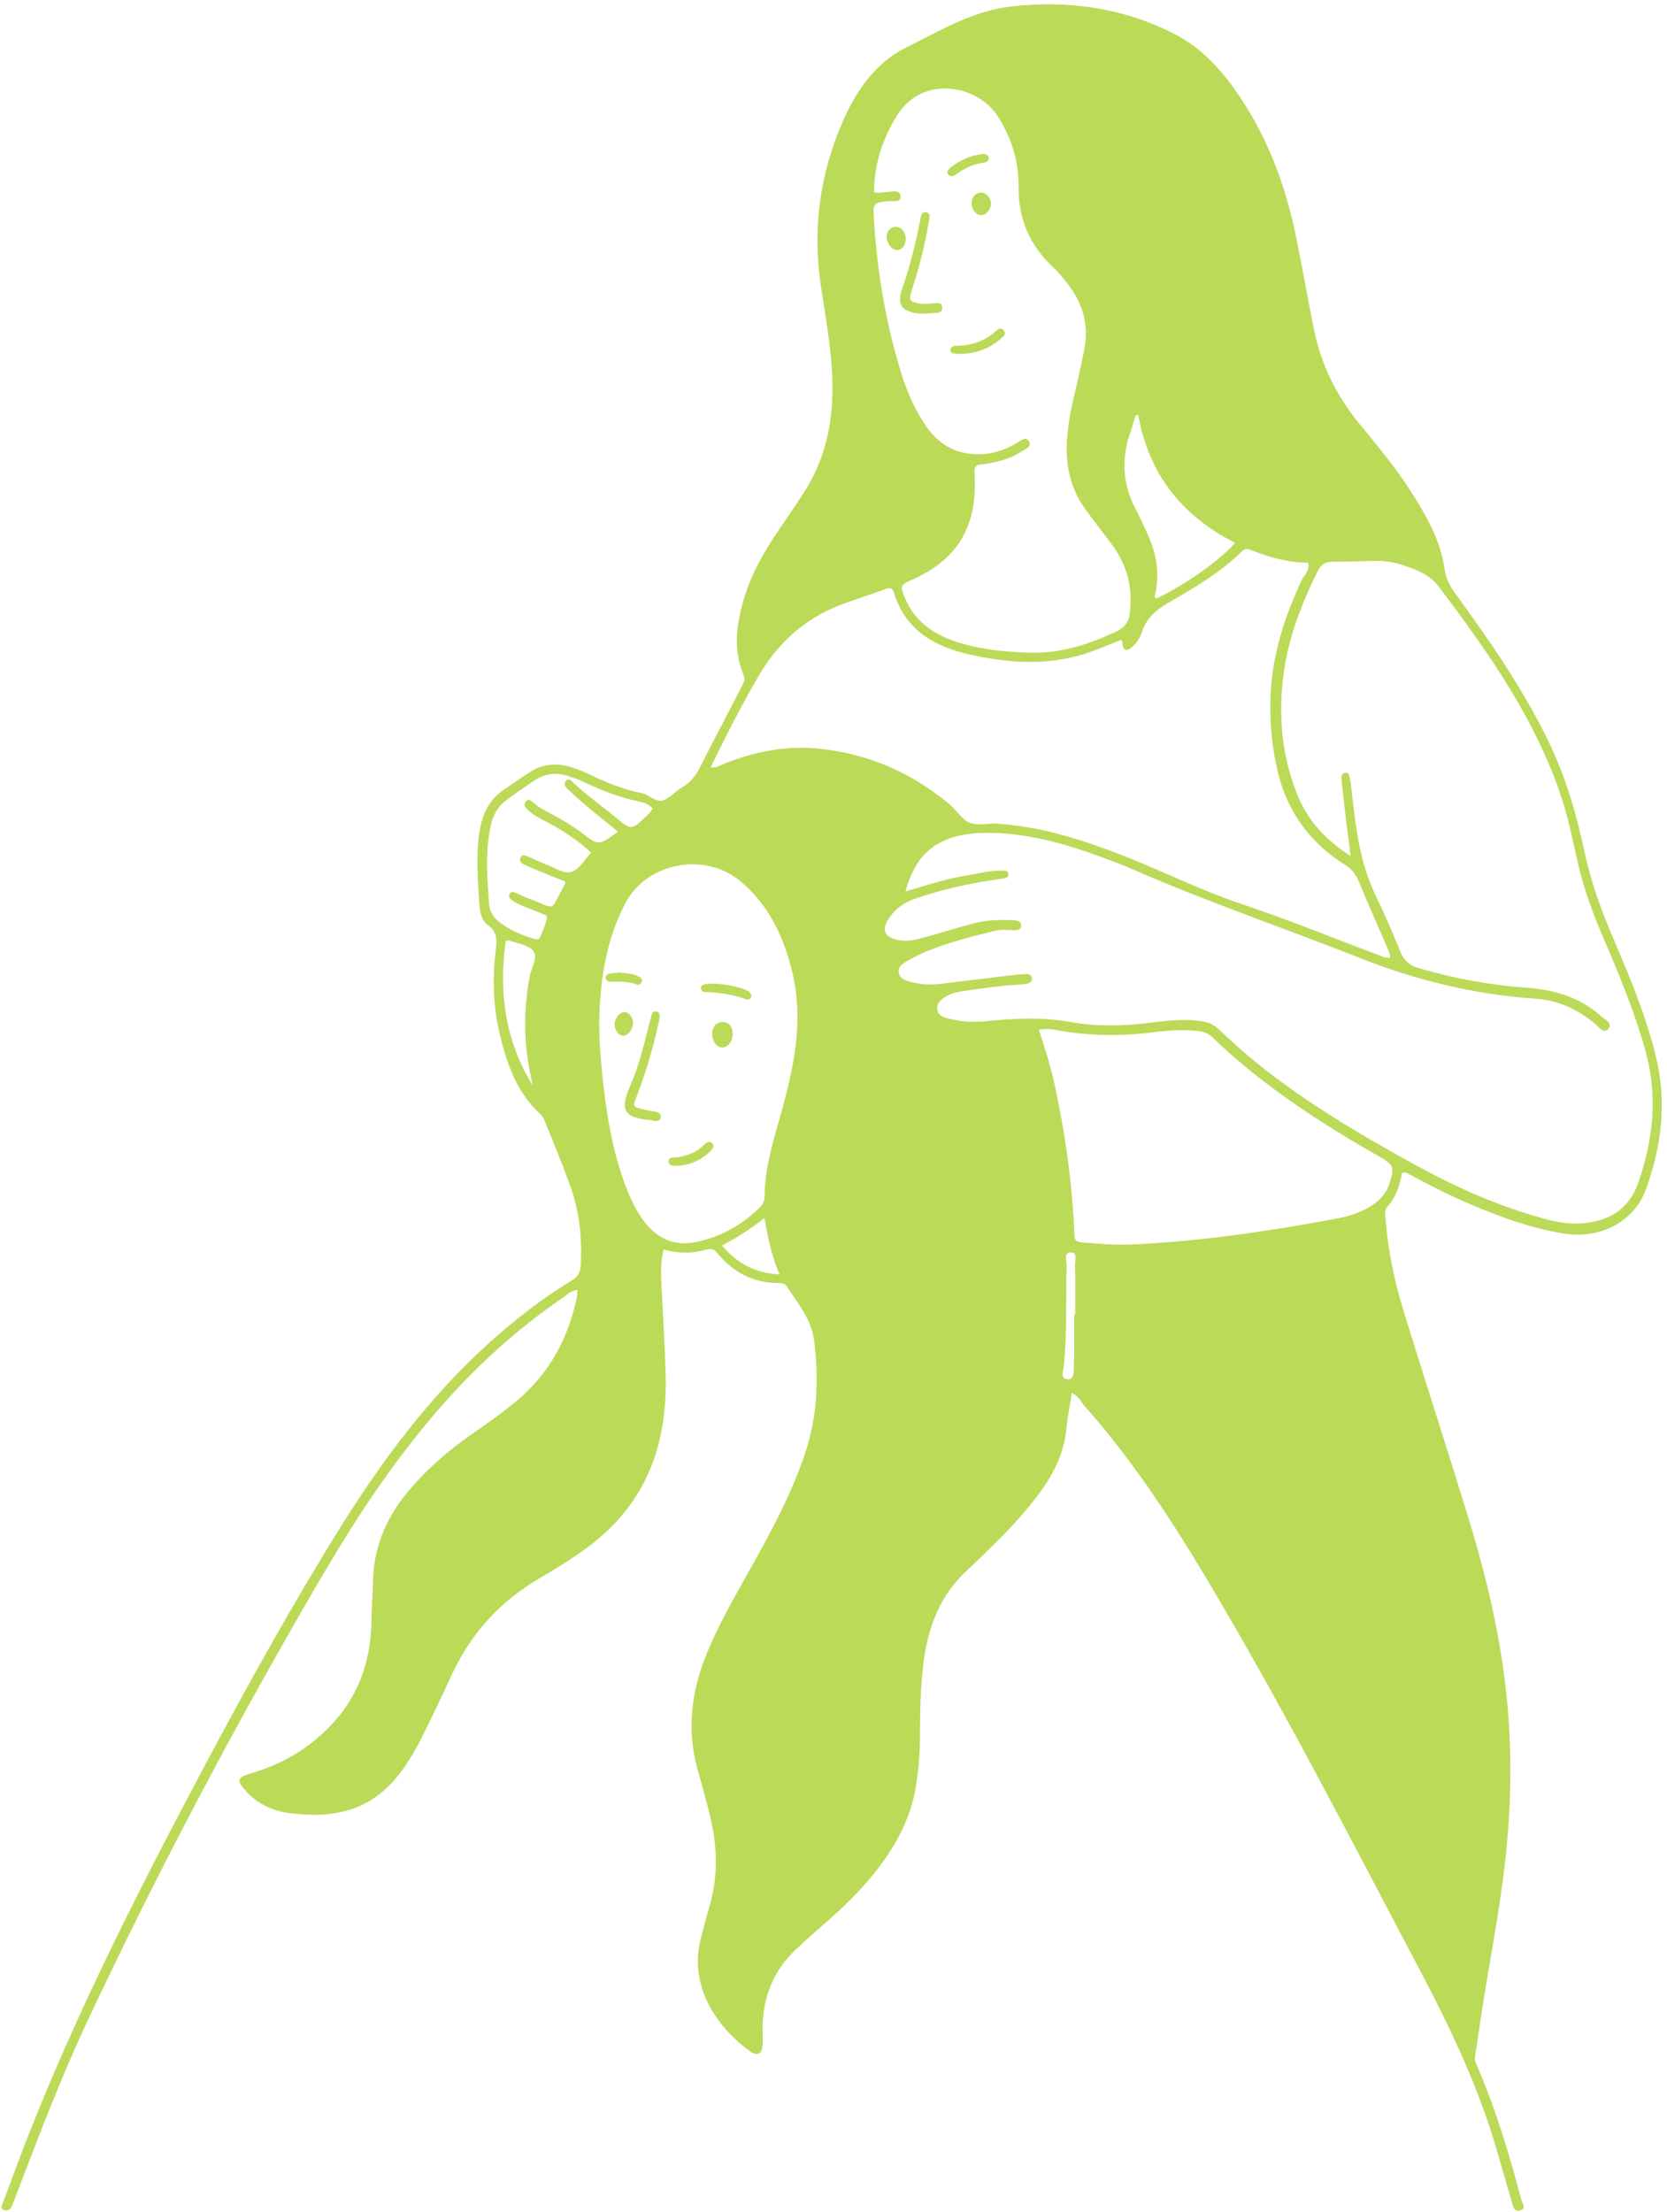 <?xml version="1.0" encoding="UTF-8" standalone="no"?><svg xmlns="http://www.w3.org/2000/svg" xmlns:xlink="http://www.w3.org/1999/xlink" fill="#bbda57" height="843.2" preserveAspectRatio="xMidYMid meet" version="1" viewBox="498.7 316.3 635.5 843.2" width="635.5" zoomAndPan="magnify"><g id="change1_1"><path d="M907.3,847.2c-0.7,4.7-1.6,8.9-2,13.2c-0.9,10.2-5.4,18.7-11.5,26.6c-5.1,6.6-10.8,12.8-16.8,18.6c-3,2.9-5.9,5.9-9,8.7 c-11.1,9.9-15.8,22.7-17.4,37.1c-1,9-1.2,18.1-1.2,27.2c0,6-0.5,12-1.4,17.9c-1.5,10.1-5.6,19.1-11.3,27.5 c-6.2,9.1-13.8,16.9-22,24.1c-4.2,3.7-8.5,7.4-12.6,11.3c-8.7,8.2-12.7,18.4-12.7,30.3c0,2.2,0.2,4.4,0,6.5c-0.3,3-2.1,3.9-4.5,2.2 c-11.1-7.8-24.5-23.9-18.8-44.1c0.9-3.3,1.7-6.7,2.7-10c3.8-12.2,3.5-24.3,0.4-36.6c-1.3-5.1-2.6-10.2-4.1-15.2 c-4.5-14.9-3.3-29.4,2.2-43.8c4.7-12.1,11.2-23.2,17.5-34.5c7.8-13.9,15.4-28,20.6-43.2c4.9-14.4,5.6-29.1,3.6-44.1 c-1.1-8-6.2-13.8-10.3-20.2c-0.8-1.3-2.1-1.3-3.4-1.3c-9.5-0.1-17.2-4.2-23.1-11.4c-1.2-1.5-2.4-1.9-4.2-1.4 c-5.3,1.6-10.7,1.6-16.3,0c-1.1,4.1-1.1,8.2-0.9,12.4c0.6,11.1,1.2,22.1,1.6,33.2c0.3,7.8,0,15.6-1.5,23.3 c-3.5,19-13.4,33.9-29,45.2c-5.4,3.9-11.2,7.5-17,10.9c-15.8,9.1-27.3,22-34.7,38.6c-3.3,7.3-6.8,14.5-10.3,21.6 c-1.6,3.3-3.4,6.4-5.3,9.5c-9.8,15.5-22.7,23.2-45.7,20.1c-6.4-0.9-11.8-3.4-16.2-8.1c-4-4.3-3.7-5.5,1.9-7.1 c7.2-2.1,13.9-5.2,20.1-9.5c16.8-11.9,25.4-28,25.6-48.6c0.1-5.1,0.5-10.2,0.6-15.2c0.3-13.7,5.7-25.4,14.6-35.5 c6.8-7.9,14.7-14.6,23.2-20.5c6.1-4.3,12.2-8.5,17.9-13.4c11.9-10.3,18.8-23.4,22-38.6c0.2-0.9,0.1-1.8,0.2-2.9 c-2.3,0.2-3.8,1.7-5.3,2.8c-23.2,15.8-42.8,35.4-59.8,57.7C638.6,888,626,909,613.8,930.3c-29.2,50.7-56.4,102.5-81.3,155.4 c-10.3,21.9-18.9,44.4-27.5,67c-0.6,1.5-1.2,3-1.8,4.6c-0.6,1.4-1.8,1.9-3.1,1.4c-1.4-0.6-0.6-1.8-0.3-2.8c1-2.7,2.1-5.4,3.1-8.2 c20-54.7,46.3-106.5,73.6-157.9c16.4-30.8,33.3-61.3,51.7-90.9c16.2-26,34.4-50.4,57.3-71c9.6-8.6,19.8-16.6,30.9-23.3 c2.5-1.5,3.5-3.1,3.7-6c0.6-10.7-0.6-21.1-4.3-31.1c-2.9-8-6.2-15.9-9.4-23.8c-0.4-1-0.9-2-1.7-2.7c-9-8.3-12.8-19.2-15.5-30.6 c-2.5-10.5-2.8-21.2-1.5-31.9c0.5-3.7,0.6-7-3-9.6c-2.2-1.6-3-4.4-3.2-7.3c-0.6-9.4-1.5-18.8,0-28.2c1.1-6.9,3.7-12.5,9.6-16.3 c3.3-2.2,6.6-4.6,10-6.7c4.8-3,9.9-3.3,15.2-1.7c1.9,0.6,3.8,1.2,5.6,2.1c6.9,3.3,13.9,6.4,21.4,7.8c3,0.6,5.4,3.8,8.4,2.7 c2.6-1,4.6-3.5,7.1-4.9c3.1-1.8,5.1-4.4,6.7-7.5c5.2-10.4,10.7-20.6,16-31c0.8-1.5,1.4-2.7,0.6-4.5c-4-9.6-2.6-19.3,0.2-28.8 c2.8-9.7,7.9-18.3,13.5-26.6c3.3-4.8,6.6-9.6,9.7-14.5c8.3-13,11-27.4,10.5-42.7c-0.4-11.8-2.5-23.5-4.3-35.1 c-3.3-21.8-0.6-42.7,8.2-62.9c5.2-11.9,12.5-22.6,24.3-28.4c12.7-6.3,25.2-13.9,39.8-15.6c21.8-2.5,42.8,0.4,62.5,10.5 c9.4,4.8,16.6,12.3,22.7,20.8c12.6,17.6,19.9,37.4,24,58.5c2.2,11,4.2,22.1,6.4,33.2c2.7,13.4,8.6,25.4,17.3,36 c6.8,8.3,13.7,16.5,19.5,25.6c5.9,9.2,11.4,18.7,13,29.7c0.5,3.7,2,6.6,4.2,9.6c12.8,17.5,25,35.2,34.7,54.7 c6.9,13.9,11.3,28.7,14.5,43.8c2.4,11.4,6.4,22.3,11,33c6.2,14.5,12.3,29.1,16.1,44.5c4.3,17.4,2.3,34.3-3.7,50.9 c-4.5,12.4-17.5,19.2-31.4,16.9c-12.3-2-23.9-6.2-35.2-11c-8-3.4-15.8-7.3-23.5-11.5c-0.8-0.4-1.5-1-2.9-0.6 c-0.9,4.6-2.2,9.2-5.7,13c-1.3,1.4-0.6,3.5-0.5,5.3c0.9,12.2,3.6,24.1,7.2,35.7c7.8,25.3,16,50.5,23.8,75.9 c6.4,20.7,11.6,41.6,14.3,63.1c2.6,20.4,2.8,40.9,1,61.4c-1.9,21.9-6.3,43.5-9.7,65.2c-0.9,5.7-1.6,11.5-2.6,17.2 c-0.3,1.6,0.5,2.8,1,4.1c7.1,16.4,12.1,33.4,16.7,50.6c0.3,1.3,2.2,3.3-0.6,4c-2.3,0.6-2.6-1.6-3-3c-2.7-9-5.1-18.2-8-27.2 c-6.9-21.3-16.6-41.5-27-61.2c-26.6-50.4-52.6-101.2-81.9-150.2c-13.8-23.1-28.6-45.5-46.6-65.7 C910.7,850.1,909.7,848.5,907.3,847.2z M1013.6,642.6c-0.9-6.8-1.6-12.5-2.3-18.3c-0.4-3.6-0.8-7.2-1.2-10.8 c-0.1-1.1,0-2.4,1.3-2.6c1.5-0.3,1.7,0.9,1.9,2c0.3,2,0.6,4,0.8,5.9c1.5,13.4,3.1,26.7,9.1,39c3.4,7,6.5,14.2,9.4,21.4 c1.4,3.3,3.4,5.1,6.9,6.1c13.5,4,27.2,6.5,41.2,7.5c10.6,0.8,20.4,3.6,28.4,10.9c1.4,1.3,4.7,2.6,2.6,4.9c-1.7,1.9-3.5-0.9-4.9-2 c-6.6-5.6-14.1-9-22.7-9.6c-22.8-1.6-44.8-6.8-66.1-15.2c-28.8-11.4-58.3-21.4-86.7-33.8c-5-2.2-10.1-4.1-15.2-5.9 c-12.5-4.5-25.3-7.9-38.7-8.3c-6.4-0.2-12.7,0.3-18.7,2.9c-8.2,3.6-12.3,10.4-14.8,19.4c8.8-2.6,16.5-5.1,24.6-6.3 c4.3-0.7,8.5-1.9,12.9-1.6c0.7,0,1.5,0.1,1.7,1c0.2,1.1-0.4,1.7-1.4,1.9c-0.9,0.2-1.8,0.2-2.7,0.4c-10.6,1.5-21.1,3.8-31.2,7.3 c-4.1,1.4-7.5,3.6-10,7.2c-3.3,4.7-2,7.7,3.7,8.7c3.3,0.6,6.5-0.2,9.7-1.1c5.9-1.6,11.8-3.5,17.8-5.1c5.3-1.5,10.7-1.7,16.2-1.4 c1.3,0.1,2.8,0.3,2.8,2c0,1.7-1.5,1.8-2.8,1.8c-2.4-0.1-4.7-0.4-7.1,0.2c-8.8,2.1-17.6,4.4-26.1,7.8c-2.5,1-4.9,2.3-7.3,3.6 c-1.7,1-3.8,2.3-3.4,4.5c0.4,2.5,2.8,3.1,4.9,3.7c3.7,0.9,7.5,1.1,11.4,0.6c9-1.1,18-2.2,27-3.3c1.6-0.2,3.3-0.3,4.9-0.4 c1.2-0.1,2.4,0.2,2.6,1.5c0.2,1.7-1.2,2-2.5,2.3c-0.7,0.1-1.4,0.1-2.2,0.2c-7.3,0.4-14.4,1.5-21.6,2.5c-1.8,0.3-3.6,0.6-5.2,1.4 c-2.2,1.1-4.9,2.5-4.6,5.5c0.3,2.9,3.2,3.3,5.4,3.8c4.6,1.1,9.3,1.2,14.1,0.7c10.5-1.1,21-1.5,31.5,0.4c9.9,1.8,19.9,1.5,29.9,0.3 c6.6-0.8,13.3-1.7,20.1-0.6c2.7,0.5,4.7,1.4,6.6,3.3c7.2,6.9,14.8,13.4,22.9,19.3c16.2,12,33.6,22.2,51.3,31.9 c14.3,7.9,29.2,14.7,44.9,19.4c6.3,1.9,12.6,3.7,19.3,3.1c10.1-0.8,17.7-5.4,21.2-15.3c5.8-16.6,7.6-33.5,2.7-50.8 c-4.2-14.9-10.1-29.1-16.2-43.3c-3.7-8.7-7-17.5-9.2-26.8c-2-8.5-3.6-17.1-6.3-25.4c-9.9-30.4-28.1-56-47-81.1 c-3.5-4.6-8.6-6.5-13.8-8.2c-3.5-1.2-7.1-1.7-10.7-1.6c-5.3,0.1-10.5,0.4-15.8,0.3c-3,0-4.6,1.1-5.9,3.7 c-6.8,13.6-12,27.7-13.4,42.9c-1.3,13.7,0,27.2,4.9,40.2C996.3,628,1003.3,636,1013.6,642.6z M997.4,530.8c-7.6,0-14.9-2.1-22-4.9 c-1.4-0.6-2.3-0.4-3.4,0.7c-8.1,8-17.9,13.7-27.6,19.3c-4.7,2.7-8.6,5.8-10.3,11.2c-0.8,2.4-2.2,4.6-4.3,6.2 c-1.4,1.2-2.7,1.1-3.1-1c-0.1-0.7,0-1.5-0.6-2.1c-5.7,2.2-11.3,4.8-17.3,6.3c-13.4,3.4-26.7,2.3-40-0.6c-13.6-3-24.9-9.2-29.3-23.7 c-0.6-2-1.8-1.9-3.4-1.3c-4.8,1.7-9.6,3.4-14.4,5c-14.5,5-25.6,14.2-33.4,27.4c-5.5,9.4-10.6,19-15.4,28.8 c-1.1,2.2-2.1,4.3-3.3,6.7c2.6,0.3,4.1-1,5.7-1.6c11.5-4.5,23.4-6.8,35.7-5.5c18.8,1.9,35.4,9.2,49.8,21.3c2.6,2.2,4.6,5.7,7.5,6.9 c2.9,1.2,6.8,0.3,10.2,0.3c0.5,0,1.1,0.1,1.6,0.2c14.1,1,27.4,4.9,40.6,9.7c17.6,6.4,34.2,15.1,51.9,21 c17.4,5.8,34.4,12.8,51.5,19.2c1.4,0.5,2.9,1.4,4.6,1c-0.1-1.9-1-3.3-1.6-4.8c-3.4-8-7-15.9-10.3-24c-1.1-2.8-2.7-4.9-5.3-6.5 c-13.2-8.3-21.9-20-25.6-35.2c-2.2-9.1-3.1-18.2-2.9-27.6c0.4-16.5,5.3-31.8,12.3-46.5C996.4,535.1,998,533.5,997.4,530.8z M831.9,389.5c1.9,0.7,3.3,0,4.7,0c2,0,5.2-1.2,5.4,1.6c0.2,2.6-3,1.7-4.8,1.9c-5.2,0.5-5.7,0.7-5.4,5.9c1.2,20.2,4.4,40,10.4,59.4 c2.3,7.5,5.4,14.6,10,21.1c5.2,7.2,12.2,10.5,21.1,10c4.8-0.3,9.2-1.9,13.3-4.4c1.4-0.8,3.2-2.4,4.3-0.6c1.3,2.2-1.2,3-2.6,3.9 c-3.4,2.2-7.1,3.6-11.1,4.3c-1.4,0.3-2.9,0.6-4.3,0.7c-2.1,0.1-2.9,1-2.7,3.1c0.1,1.1,0.1,2.2,0.1,3.3c0.5,18-7.2,30.1-23.5,37.4 c-5,2.2-5.1,2.4-2.9,7.6c3.9,9.1,11.5,13.8,20.5,16.6c8.7,2.7,17.8,3.5,26.9,3.8c11.8,0.3,22.5-3.1,33-8.1c3-1.4,4.7-3.4,5.1-7 c1.2-9.5-0.9-18-6.5-25.7c-3.5-4.8-7.3-9.5-10.8-14.4c-5.2-7.4-7.1-15.8-6.7-24.8c0.3-5.6,1.2-11.2,2.5-16.7c1.5-6,2.7-12,4-18.1 c2.2-9.9-0.4-18.7-6.7-26.5c-1.6-2-3.2-4-5.1-5.7c-8.8-8.3-13.2-18.2-13.1-30.5c0.1-9.8-2.6-18.8-8.1-27.2 c-7.7-11.8-28.4-15.6-38.1-0.3C835.1,369.2,832,378.8,831.9,389.5z M802.7,705.1c0.1-8.1-1-15.9-3.4-23.6 c-3.5-11.5-9.1-21.7-18.6-29.5c-13.2-10.9-35.3-7.2-43.6,8.6c-6.9,13.2-9.3,27.3-9.9,42c-0.3,8.2,0.4,16.3,1.2,24.4 c1.5,13.9,3.7,27.7,8.6,40.9c2,5.3,4.3,10.4,7.9,14.8c4.9,6,11.2,8.6,18.8,7.1c9.3-1.8,17.3-6.2,24.2-12.8c1.4-1.3,2.3-2.7,2.3-4.7 c0-9.7,2.7-19,5.3-28.2C799.1,731.3,802.5,718.5,802.7,705.1z M894.7,708.8c2.4,7.1,4.4,13.6,5.9,20.3c4.1,18.5,6.7,37.1,7.6,56 c0.2,4.5,0.2,4.6,4.5,4.9c5.6,0.5,11.2,0.9,16.9,0.7c25.6-1.1,50.9-4.8,76.1-9.4c5-0.9,10-2,14.5-4.6c3.9-2.2,7-5.1,8.3-9.6 c1.8-5.9,1.5-6.8-3.9-9.9c-22.8-13-44.7-27.2-63.6-45.4c-1.8-1.8-4-2.4-6.4-2.6c-4.9-0.4-9.8-0.2-14.7,0.4 c-11.8,1.6-23.5,1.7-35.3-0.1C901.7,709.1,898.7,708.1,894.7,708.8z M734.3,633.3c-4.4-3.6-8.5-6.8-12.5-10.2 c-2.4-2-4.6-4.1-6.9-6.2c-0.8-0.8-1.4-1.8-0.5-2.9c1-1.2,2-0.3,2.7,0.5c5.6,5.3,11.9,9.6,17.7,14.5c4,3.4,5.2,3.4,9-0.4 c1.3-1.3,2.8-2.3,3.7-4.1c-1.5-1.8-3.6-2.3-5.7-2.8c-7.3-1.5-14.2-4.3-20.9-7.5c-1.6-0.8-3.4-1.3-5.1-1.9 c-4.8-1.8-9.3-1.2-13.5,1.6c-3.6,2.4-7.2,4.9-10.7,7.5c-3.2,2.4-4.9,5.6-5.8,9.5c-2.2,10.1-1.4,20.2-0.6,30.3 c0.2,2.4,1.4,4.5,3.3,6.1c4,3.3,8.6,5.3,13.5,6.8c0.9,0.3,2,0.5,2.5-0.4c1.1-2.3,2-4.7,2.7-7.1c0.3-1.1-0.6-1.6-1.5-1.9 c-1.7-0.7-3.4-1.3-5-2c-2.5-1-5.1-1.9-7.3-3.6c-0.6-0.5-0.9-1.2-0.5-1.9c0.4-0.7,1-1.1,1.8-0.8c1.7,0.7,3.3,1.5,5,2.2 c12,4.4,8,5.8,14.5-5.5c0.1-0.1-0.1-0.3-0.2-0.9c-1.4-0.5-3.1-1.2-4.7-1.8c-3.4-1.4-6.7-2.7-10-4.2c-1.3-0.6-3.1-1.2-2.1-3.1 c0.8-1.5,2.3-0.5,3.4,0c2.2,0.9,4.3,2,6.5,2.8c3.2,1.1,6.7,3.8,9.7,2.7c2.9-1.1,4.8-4.7,7.3-7.3c-5.4-4.9-11.3-8.8-17.6-12 c-2.4-1.3-4.8-2.5-6.8-4.5c-0.8-0.8-1.5-1.7-0.6-2.9c1-1.3,1.9-0.5,2.7,0.2c2.6,2.3,5.8,3.7,8.8,5.4c3.5,1.9,6.9,4,10.1,6.4 C726.9,638.7,726.9,638.7,734.3,633.3z M969.5,523.2c-20.1-10.2-32.9-26.1-36.9-48.8c-0.3,0.1-0.7,0.2-1,0.3 c-0.8,2.7-1.6,5.4-2.5,8c-2.9,9.5-2.2,18.6,2.4,27.4c1.7,3.2,3.2,6.5,4.7,9.8c3.3,7.3,4.7,14.8,2.9,22.8c-0.1,0.6-0.5,1.4,0.5,1.7 C950.4,539.4,964.7,529.2,969.5,523.2z M701.8,730.1c-0.4-1.9-0.8-3.9-1.2-5.8c-2.3-11.9-2.2-23.8,0-35.7c0.6-3.3,3.3-7.3,1.4-9.8 c-1.7-2.3-6-2.8-9.2-4c-0.3-0.1-0.7,0.1-1.3,0.1C688.8,694.4,691.2,713,701.8,730.1z M795.9,802.1c-3.2-7.3-4.4-14.1-5.8-21.5 c-5.2,4.2-10.3,7.3-16.1,10.5C779.8,798,786.6,801.6,795.9,802.1z M908.2,817.3c0.1,0,0.3,0,0.4,0c0-6.2,0.1-12.3-0.1-18.5 c0-1.8,1-5-1.3-5.1c-3.2-0.1-1.8,3.3-1.9,5.1c-0.3,12.7,0.2,25.3-1,38c-0.2,1.9-1.7,5.1,1.5,5.3c2.5,0.1,2.2-3.2,2.3-5.3 C908.3,830.3,908.2,823.8,908.2,817.3z"/><path d="M853.6,432c1.3,0.2,4.2-1.3,4.3,1.7c0.1,2.2-2.7,1.8-4.4,2c-2.5,0.2-5.1,0.3-7.6-0.5c-3.3-1-4.4-2.8-4-6.1 c0.1-0.9,0.4-1.8,0.7-2.6c2.9-8.4,5.1-17,6.8-25.7c0.3-1.5,0.3-3.9,2.3-3.6c2.1,0.3,1.2,2.7,1,4.1c-1.4,8-3.3,16-5.8,23.7 c-0.4,1.2-0.7,2.4-1.1,3.6c-0.6,1.8,0.2,2.7,1.9,3.1C849.5,432.2,851.3,432.2,853.6,432z"/><path d="M863.8,451.2c0.1,0-0.8,0-1.7-0.2c-0.5-0.1-1-0.4-1.1-1.1c-0.1-0.9,0.5-1.3,1.1-1.6c0.3-0.2,0.7-0.2,1.1-0.2 c5.9,0,11-1.8,15.4-5.8c0.9-0.8,1.9-1.2,2.8,0c0.9,1.2,0,2.1-0.8,2.8C876.1,449.1,870.8,451.3,863.8,451.2z"/><path d="M873.4,375c0.7,0,1.9,0,2.2,1.3c0.3,1.4-0.9,1.9-1.9,2c-3.8,0.5-7.2,2.1-10.3,4.3c-1.1,0.8-2.4,1.4-3.3,0.1 c-0.7-1,0.3-2,1.2-2.7C864.7,377.5,868.5,375.5,873.4,375z"/><path d="M876.5,394c-0.1,2.3-2,4.4-3.9,4.3c-2-0.1-3.6-2.3-3.5-4.7c0.1-2.3,1.6-3.9,3.6-3.9C874.7,389.7,876.5,391.8,876.5,394z"/><path d="M844,407.6c-0.1,2.4-1.6,4.1-3.5,4c-2-0.1-3.9-2.8-3.8-5.2c0.1-2.2,1.9-3.9,3.9-3.6C842.6,403,844.1,405.1,844,407.6z"/><path d="M747.4,743.4c-0.2,0-0.4,0-0.5-0.1c-9.4-0.9-12.4-3-8.1-12.7c3.2-7.3,5.2-15.1,7.1-22.8c0.4-1.6,0.8-3.2,1.2-4.7 c0.2-0.8,0.8-1.3,1.6-1.3c1.1,0.1,1.5,0.9,1.5,1.9c-0.1,1.1-0.3,2.1-0.6,3.2c-2,9.2-4.7,18.3-8.1,27.1c-1.7,4.3-1.6,4.3,3,5.3 c1.2,0.3,2.5,0.5,3.7,0.7c1.3,0.2,2.6,0.6,2.4,2.3c-0.2,1.4-1.5,1.3-2.6,1.3C747.8,743.5,747.6,743.4,747.4,743.4z"/><path d="M785.2,695.9c-0.3,1.3-1.2,1.7-2.1,1.3c-5.2-1.9-10.5-2.6-15.9-2.8c-0.7,0-1.2-0.7-1.3-1.5c0-0.7,0.5-1,0.9-1.2 c2.8-1.4,15.5,0.6,17.8,2.9C784.9,695,785,695.6,785.2,695.9z"/><path d="M756.6,760.7c-0.4,0-0.7,0-1.1,0c-1-0.1-1.8-0.6-1.9-1.6c-0.1-1.1,0.8-1.6,1.8-1.6c2.4,0,4.6-0.6,6.8-1.5 c1.9-0.7,3.5-1.9,4.9-3.3c0.9-0.9,2.2-1.8,3.2-0.5c1.1,1.3-0.3,2.3-1.1,3.2C766.4,758.4,760.7,760.8,756.6,760.7z"/><path d="M773.9,715.6c-2.1-0.1-3.8-2.6-3.7-5.3c0.1-2.9,1.9-4.6,4.4-4.4c2.1,0.2,3.6,2.2,3.4,4.8C778,713.4,776,715.7,773.9,715.6z"/><path d="M740,706.4c-0.1,2.4-1.8,4.6-3.7,4.7c-1.7,0-3.3-2-3.3-4.3c0-2.3,1.9-4.7,3.7-4.7C738.5,702.1,740.1,704.2,740,706.4z"/><path d="M734.9,687c2.5,0.4,5.1,0.3,7.4,1.6c0.8,0.5,1.5,1.1,1,2.1c-0.3,0.8-1.1,1.2-1.7,0.9c-3.3-1.2-6.7-1.1-10.1-1.1 c-0.9,0-1.8-0.3-1.9-1.4c-0.1-1.1,0.8-1.5,1.7-1.7C732.5,687.3,733.7,687.1,734.9,687z"/></g></svg>